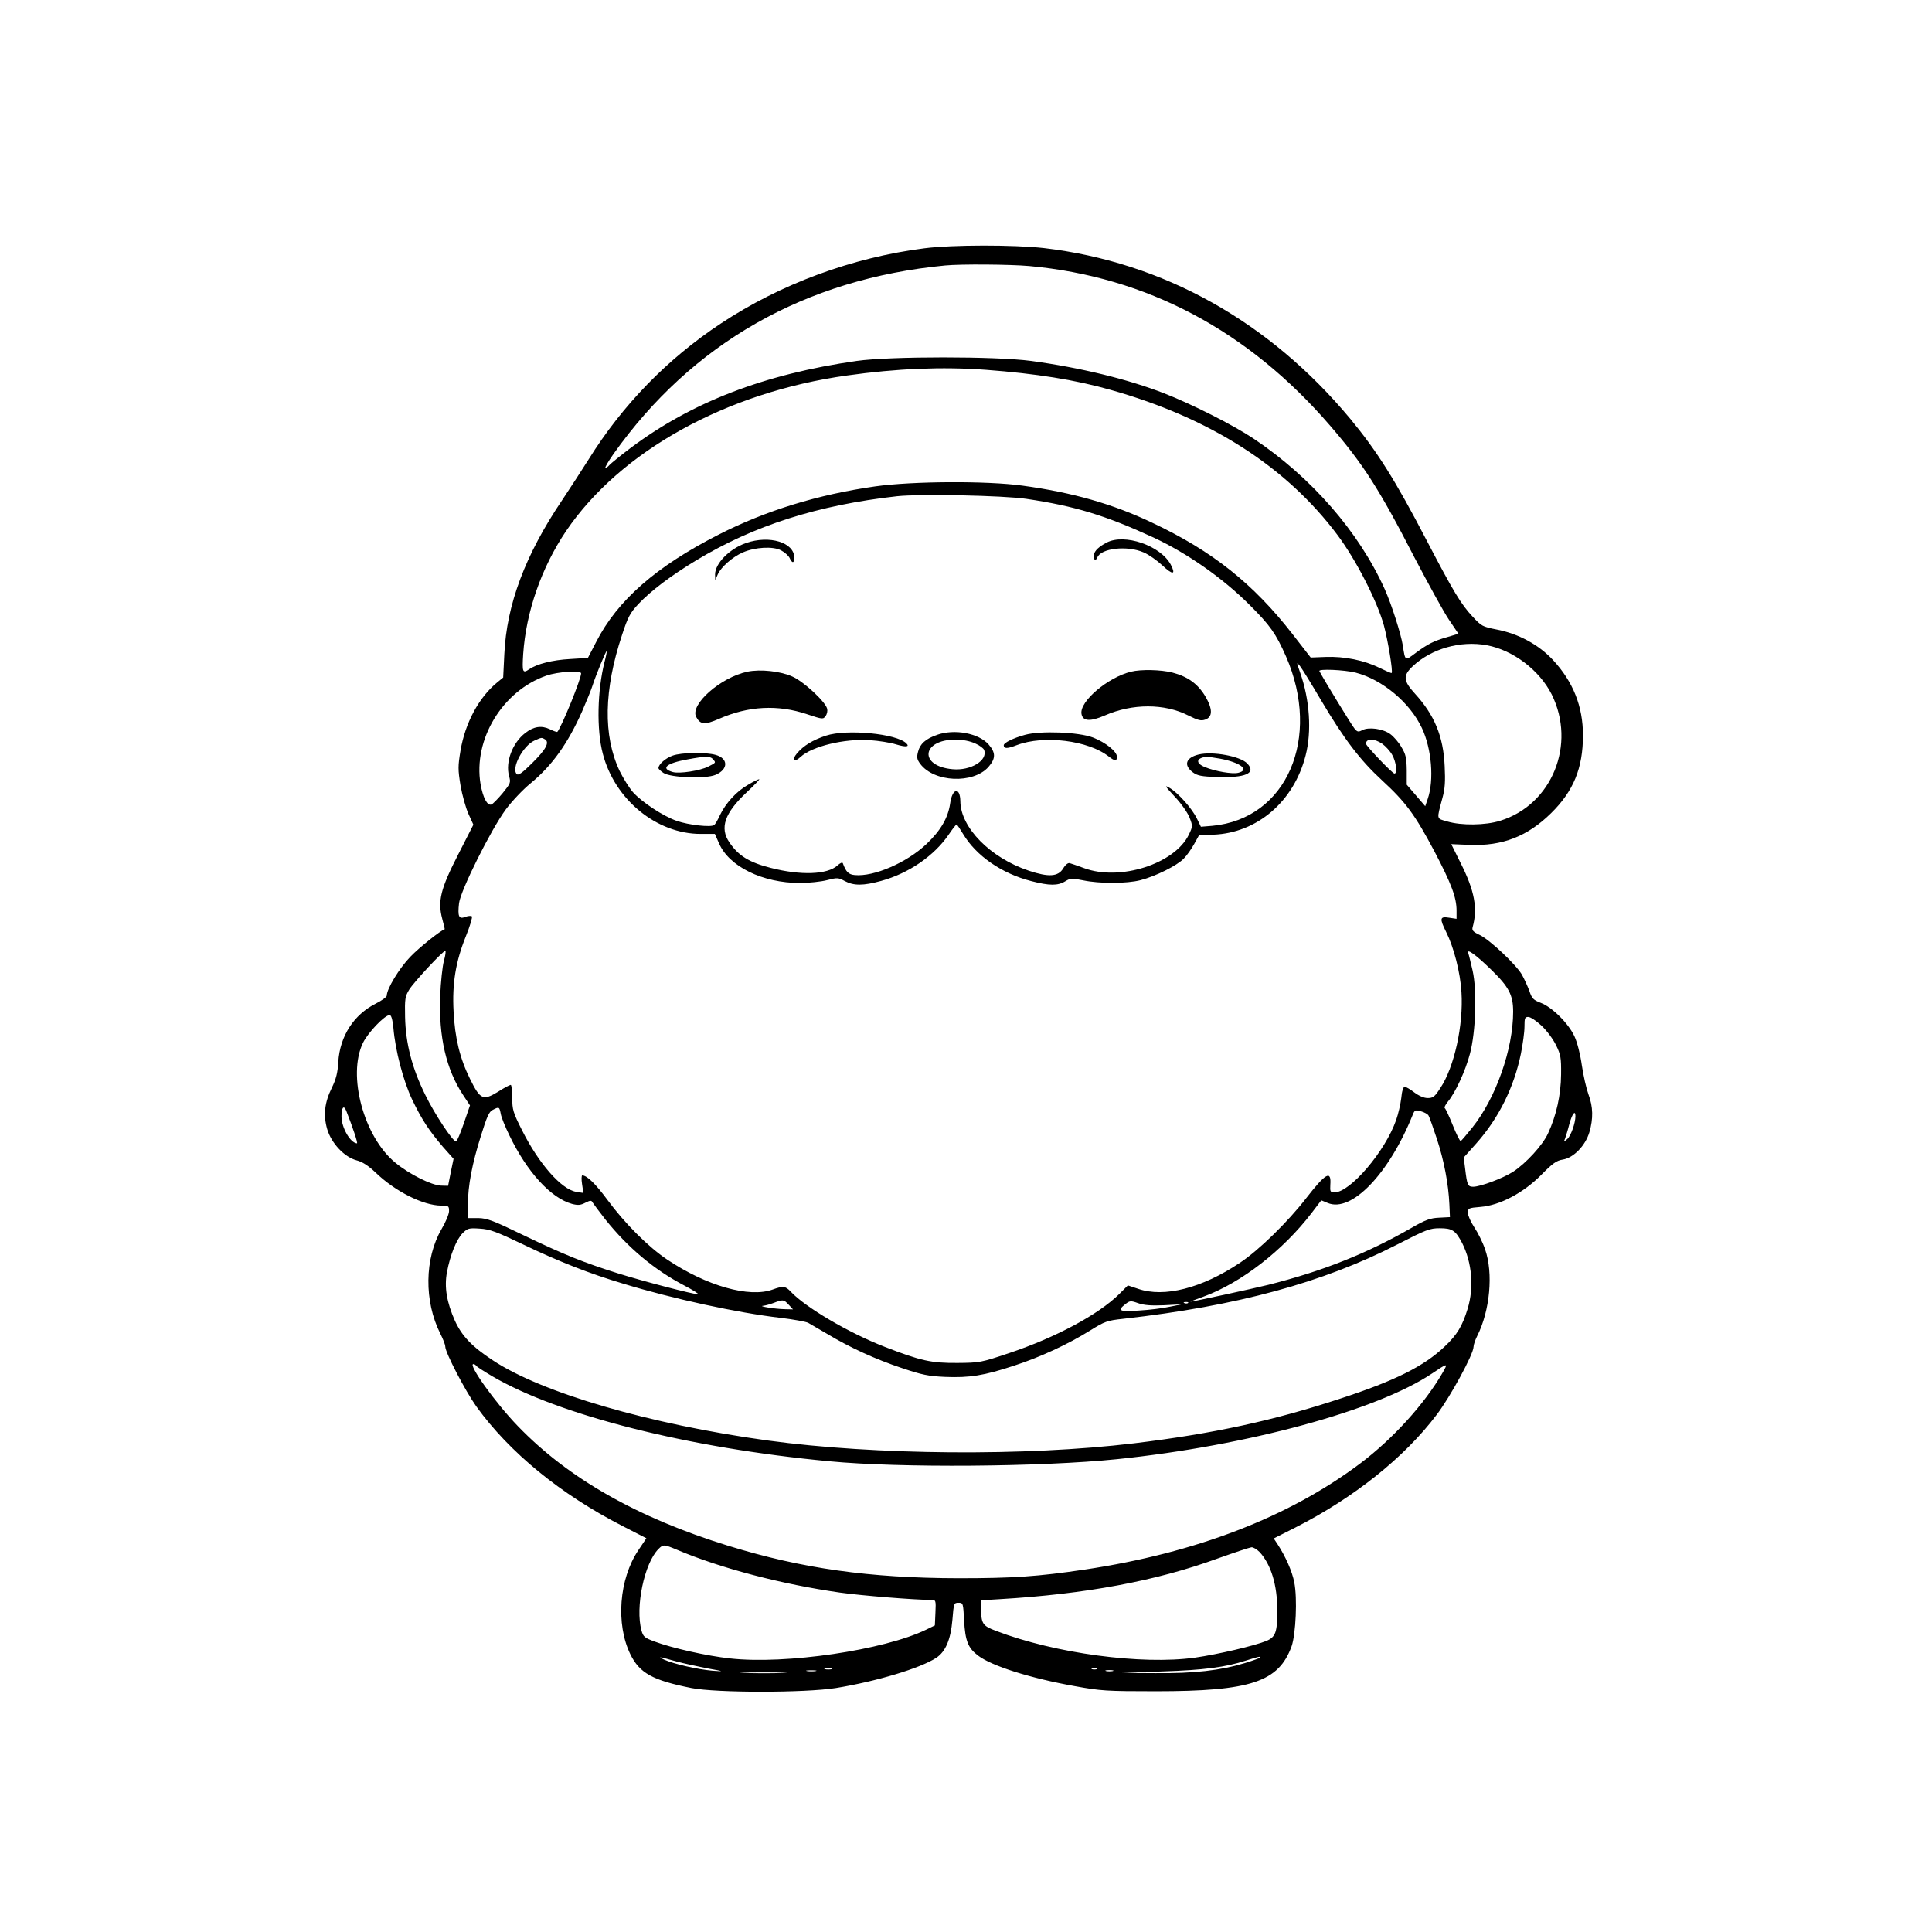 <?xml version="1.0" standalone="no"?>
<!DOCTYPE svg PUBLIC "-//W3C//DTD SVG 20010904//EN"
 "http://www.w3.org/TR/2001/REC-SVG-20010904/DTD/svg10.dtd">
<svg version="1.0" xmlns="http://www.w3.org/2000/svg"
 width="1024pt" height="1024pt" viewBox="0 0 1024 1024"
 preserveAspectRatio="xMidYMid meet">
<g transform="translate(0,1024) scale(0.1,-0.1)"
fill="#000000" stroke="none">
<path d="M4900 8924 c-384 -49 -763 -189 -1080 -399 -284 -188 -521 -432 -701
-721 -34 -54 -97 -151 -139 -214 -197 -292 -295 -555 -307 -818 l-6 -123 -33
-27 c-96 -79 -168 -213 -193 -359 -14 -85 -14 -101 0 -187 9 -51 28 -119 42
-150 l26 -57 -80 -157 c-94 -183 -110 -248 -85 -342 8 -30 14 -55 13 -55 -22
-7 -133 -95 -182 -146 -59 -61 -125 -170 -125 -206 0 -7 -26 -26 -58 -42 -117
-59 -190 -172 -199 -309 -3 -58 -12 -92 -34 -137 -39 -79 -46 -145 -25 -219
22 -75 91 -149 156 -166 31 -8 62 -28 101 -65 105 -101 252 -174 347 -175 40
0 42 -2 42 -29 0 -16 -18 -59 -40 -96 -90 -155 -93 -382 -6 -554 14 -28 26
-58 26 -68 0 -32 106 -235 165 -318 175 -243 446 -465 776 -634 l125 -64 -43
-64 c-102 -152 -120 -391 -42 -551 49 -100 118 -138 324 -179 132 -26 601 -26
765 0 215 35 448 105 532 160 50 33 77 97 86 202 7 87 8 90 32 90 25 0 25 -2
30 -95 6 -107 21 -145 74 -185 72 -55 277 -120 513 -162 137 -25 169 -27 428
-27 504 0 652 49 721 239 22 64 31 254 14 338 -11 58 -46 137 -89 203 l-20 30
115 58 c309 157 578 371 749 598 73 96 195 321 195 359 0 11 9 37 19 57 68
134 87 334 42 461 -12 36 -38 88 -57 116 -19 29 -34 63 -34 77 0 24 4 26 66
31 103 8 228 74 323 170 60 61 81 76 114 81 57 9 120 74 141 145 21 72 20 134
-5 201 -11 30 -27 99 -35 154 -8 57 -24 121 -39 153 -31 68 -118 155 -179 178
-39 15 -47 23 -60 63 -9 24 -27 64 -40 87 -33 55 -171 185 -224 210 -34 16
-41 24 -37 40 28 100 11 194 -64 342 l-49 99 97 -4 c174 -7 307 45 432 168
119 117 169 239 169 413 0 153 -52 283 -158 398 -77 83 -185 141 -302 163 -71
14 -78 17 -125 68 -61 65 -101 131 -243 403 -168 323 -263 473 -405 645 -430
517 -993 831 -1623 905 -158 18 -487 18 -634 -1z m555 -94 c623 -57 1160 -342
1594 -845 175 -203 261 -336 447 -698 74 -141 156 -291 184 -332 l50 -74 -57
-17 c-74 -21 -105 -37 -170 -85 -57 -43 -55 -44 -68 41 -10 61 -59 216 -96
298 -137 304 -389 593 -696 798 -108 72 -326 182 -472 239 -195 76 -448 137
-706 172 -187 25 -747 25 -924 0 -491 -70 -878 -220 -1201 -463 -53 -40 -102
-80 -109 -88 -8 -9 -17 -16 -22 -16 -5 0 14 33 42 73 417 588 1016 929 1759
1000 82 8 343 6 445 -3z m-230 -550 c266 -20 473 -53 660 -106 530 -149 934
-408 1205 -771 97 -130 209 -348 245 -478 21 -78 49 -245 41 -252 -2 -2 -30
11 -64 27 -80 40 -187 62 -286 58 l-79 -3 -97 125 c-208 267 -424 439 -742
589 -209 100 -424 161 -688 197 -187 26 -585 24 -782 -4 -302 -43 -579 -128
-828 -255 -332 -169 -537 -348 -650 -569 l-44 -85 -95 -6 c-93 -5 -175 -26
-216 -54 -35 -24 -38 -16 -32 80 15 224 97 459 227 652 287 424 850 736 1490
825 263 37 504 47 735 30z m215 -684 c257 -38 420 -88 674 -205 178 -83 366
-214 510 -358 108 -108 138 -150 192 -272 189 -433 4 -861 -390 -898 l-61 -5
-21 43 c-26 54 -100 137 -145 163 -29 17 -25 10 27 -46 35 -37 69 -86 79 -112
17 -44 17 -46 -4 -90 -75 -155 -366 -248 -556 -177 -33 12 -67 24 -75 26 -9 3
-23 -8 -35 -28 -27 -44 -77 -47 -182 -12 -204 68 -362 229 -363 368 -1 78 -43
70 -54 -11 -11 -77 -50 -144 -126 -216 -105 -99 -279 -174 -380 -164 -32 3
-46 16 -63 63 -3 6 -15 0 -28 -12 -54 -49 -194 -54 -354 -13 -114 29 -171 64
-219 135 -53 77 -25 156 91 265 41 38 71 70 67 70 -5 0 -32 -13 -60 -30 -60
-34 -117 -96 -148 -160 -11 -25 -25 -49 -31 -53 -16 -13 -135 0 -198 22 -72
25 -183 98 -232 152 -20 23 -52 74 -71 113 -88 186 -84 429 13 721 31 95 43
117 87 164 66 70 175 152 306 231 306 185 645 293 1065 340 121 13 562 4 685
-14z m2441 -776 c139 -26 278 -132 343 -260 132 -265 2 -585 -272 -670 -79
-25 -207 -26 -281 -4 -59 17 -57 7 -26 124 14 50 16 89 12 170 -7 157 -54 270
-157 383 -63 69 -65 96 -12 146 99 93 253 137 393 111z m-4677 -89 c-38 -150
-43 -358 -9 -486 63 -243 285 -425 519 -425 l75 0 22 -50 c53 -123 231 -210
429 -210 47 0 112 7 143 15 54 14 60 14 95 -5 47 -25 98 -25 192 1 147 40 283
134 360 248 19 28 37 51 40 51 3 0 18 -23 35 -51 69 -115 204 -209 361 -249
96 -25 141 -25 180 -1 28 17 35 17 95 5 86 -18 231 -18 304 1 81 21 193 77
229 114 17 17 41 52 55 77 l26 47 76 3 c232 9 427 176 489 420 33 127 22 295
-29 439 -20 57 -20 59 -1 35 11 -14 61 -95 111 -180 123 -208 208 -319 324
-426 126 -116 174 -181 278 -377 90 -172 117 -244 117 -314 l0 -43 -40 6 c-49
8 -51 -4 -15 -76 40 -80 75 -214 81 -319 11 -174 -38 -397 -112 -508 -30 -46
-38 -53 -67 -53 -20 0 -47 12 -71 30 -22 17 -45 30 -51 30 -7 0 -15 -24 -18
-60 -4 -33 -16 -85 -27 -116 -58 -167 -244 -384 -327 -384 -22 0 -24 4 -22 40
6 80 -24 63 -129 -72 -95 -123 -250 -275 -350 -341 -201 -135 -402 -186 -540
-138 l-54 18 -46 -46 c-111 -109 -336 -230 -584 -313 -149 -50 -156 -51 -273
-52 -139 -1 -194 11 -385 85 -191 74 -420 209 -499 293 -28 30 -41 31 -96 11
-124 -45 -350 19 -559 159 -100 67 -225 192 -317 317 -62 84 -108 129 -133
129 -4 0 -5 -21 -1 -46 l7 -47 -38 6 c-79 13 -198 149 -287 326 -48 95 -52
110 -52 172 0 38 -4 69 -8 69 -5 0 -36 -16 -68 -37 -79 -48 -94 -41 -148 69
-54 109 -80 217 -87 358 -8 146 11 263 65 397 22 54 36 102 32 106 -4 4 -20 3
-35 -3 -34 -13 -41 2 -33 73 8 67 169 390 248 497 31 42 90 105 132 139 114
94 197 211 272 380 23 53 48 114 55 136 17 54 72 187 75 183 2 -2 -3 -27 -11
-57z m3981 -56 c142 -37 287 -158 351 -293 52 -110 66 -276 31 -377 l-13 -38
-49 57 -49 57 0 77 c-1 65 -5 84 -28 122 -14 25 -41 56 -59 69 -39 29 -115 39
-149 21 -21 -11 -26 -10 -42 10 -14 17 -160 255 -185 303 -7 13 131 7 192 -8z
m-4105 -4 c0 -30 -104 -285 -126 -310 -2 -2 -20 4 -40 14 -44 21 -85 15 -130
-20 -68 -52 -106 -154 -86 -228 10 -35 8 -39 -34 -91 -25 -30 -52 -57 -59 -60
-22 -8 -45 35 -58 108 -40 237 117 495 349 575 60 21 184 29 184 12z m-191
-350 c25 -16 4 -54 -69 -126 -52 -52 -73 -66 -81 -58 -31 31 34 152 94 178 38
17 38 17 56 6z m4437 -23 c18 -13 42 -39 53 -59 21 -37 29 -99 12 -99 -11 0
-151 147 -151 158 0 29 44 29 86 0z m-4973 -1150 c-8 -29 -17 -114 -20 -188
-8 -216 32 -388 121 -523 l37 -56 -33 -96 c-18 -52 -36 -95 -41 -95 -17 0
-112 143 -162 245 -71 143 -105 274 -108 415 -2 96 0 109 22 145 25 40 178
205 191 205 4 0 1 -24 -7 -52z m5549 -46 c95 -92 118 -135 118 -224 0 -198
-91 -457 -217 -615 -30 -37 -57 -69 -61 -71 -4 -1 -23 36 -42 84 -19 47 -38
88 -42 90 -5 3 3 19 16 35 39 46 94 165 117 254 31 116 38 335 14 441 -10 43
-20 85 -23 92 -10 28 41 -9 120 -86z m-5817 -309 c10 -121 53 -283 99 -380 52
-108 89 -164 164 -252 l56 -63 -15 -72 -14 -71 -38 1 c-50 2 -167 60 -241 121
-168 137 -256 464 -172 636 27 55 115 147 141 147 9 0 15 -22 20 -67z m6085
11 c28 -26 62 -72 77 -103 25 -51 28 -66 27 -156 -1 -109 -25 -217 -69 -312
-28 -62 -117 -159 -186 -204 -55 -35 -171 -78 -210 -79 -30 0 -33 8 -44 100
l-7 55 67 75 c118 133 199 295 236 475 10 50 19 114 19 143 0 46 2 52 20 52
12 0 43 -21 70 -46z m-6335 -451 c35 -89 63 -173 57 -173 -35 2 -82 83 -82
143 0 47 12 62 25 30z m819 -16 c3 -19 24 -70 46 -115 94 -195 220 -332 332
-363 31 -8 45 -7 70 6 28 14 33 14 40 0 5 -8 35 -48 67 -89 120 -150 259 -266
415 -348 50 -26 84 -48 76 -48 -26 0 -288 68 -425 111 -184 58 -283 98 -498
201 -163 79 -195 91 -242 92 l-55 0 0 72 c0 98 22 215 69 364 31 100 43 128
62 137 34 18 36 17 43 -20z m4917 -9 c5 -7 24 -62 44 -122 39 -118 62 -241 67
-349 l3 -68 -57 -3 c-47 -2 -72 -11 -145 -53 -238 -137 -471 -230 -761 -303
-85 -21 -403 -90 -412 -89 -3 0 29 12 70 27 197 72 420 244 572 443 l51 67 34
-14 c126 -53 325 154 451 468 10 25 14 26 43 18 18 -5 36 -15 40 -22z m779 -4
c0 -37 -24 -104 -43 -121 -20 -17 -20 -17 -12 2 4 11 15 46 23 78 15 54 32 76
32 41z m-5575 -681 c188 -90 351 -154 529 -207 263 -80 603 -154 834 -181 67
-8 132 -20 145 -26 12 -7 58 -34 103 -60 118 -71 253 -133 394 -180 107 -36
140 -43 231 -47 129 -5 204 7 362 59 139 45 286 113 405 187 77 48 90 53 175
62 605 68 1059 192 1453 394 154 79 172 86 225 86 67 0 84 -12 119 -79 52
-104 63 -235 29 -347 -28 -92 -56 -139 -122 -201 -110 -105 -265 -182 -553
-276 -355 -117 -674 -186 -1094 -237 -574 -69 -1369 -63 -1941 15 -626 86
-1198 253 -1457 425 -111 73 -164 129 -201 210 -43 97 -57 178 -42 257 17 91
50 173 83 207 27 26 33 28 91 24 53 -3 88 -16 232 -85z m1405 -318 l23 -25
-44 1 c-51 1 -144 16 -114 18 11 1 36 8 55 15 50 19 54 19 80 -9z m1990 -3
l95 5 -65 -13 c-36 -8 -109 -17 -162 -20 -105 -8 -118 -1 -73 34 23 18 28 19
67 5 31 -11 69 -14 138 -11z m127 12 c-3 -3 -12 -4 -19 -1 -8 3 -5 6 6 6 11 1
17 -2 13 -5z m-3773 -333 c3 -5 42 -30 86 -56 352 -206 1039 -380 1785 -450
375 -36 1125 -30 1525 11 689 71 1378 258 1670 454 85 57 86 57 56 4 -96 -166
-264 -351 -437 -481 -378 -284 -871 -474 -1459 -562 -248 -37 -380 -46 -670
-46 -472 1 -828 51 -1220 172 -482 149 -849 358 -1115 634 -120 124 -266 329
-236 329 5 0 12 -4 15 -9z m1064 -975 c234 -99 556 -183 864 -227 114 -16 397
-39 486 -39 22 0 23 -3 20 -67 l-3 -68 -45 -22 c-224 -109 -746 -186 -1041
-153 -121 13 -308 55 -401 90 -51 19 -59 25 -68 58 -34 123 15 357 90 432 25
25 29 25 98 -4z m3089 -13 c60 -66 93 -174 93 -309 0 -115 -9 -140 -57 -161
-64 -26 -255 -71 -380 -89 -281 -39 -741 22 -1054 142 -72 27 -79 38 -79 124
l0 38 98 6 c455 27 828 96 1154 215 90 32 171 59 181 60 10 1 29 -11 44 -26z
m-3092 -579 c33 -9 105 -25 160 -36 95 -17 97 -18 30 -13 -78 7 -203 35 -256
59 -38 18 -23 15 66 -10z m3095 21 c0 -2 -37 -16 -83 -30 -129 -39 -269 -55
-472 -53 l-180 1 215 8 c218 7 335 22 445 58 67 21 75 23 75 16z m-2272 -62
c-10 -2 -26 -2 -35 0 -10 3 -2 5 17 5 19 0 27 -2 18 -5z m1405 0 c-7 -2 -19
-2 -25 0 -7 3 -2 5 12 5 14 0 19 -2 13 -5z m-1490 -10 c-13 -2 -33 -2 -45 0
-13 2 -3 4 22 4 25 0 35 -2 23 -4z m1575 0 c-10 -2 -26 -2 -35 0 -10 3 -2 5
17 5 19 0 27 -2 18 -5z m-1750 -10 c-53 -2 -143 -2 -200 0 -57 1 -13 3 97 3
110 0 156 -2 103 -3z"/>
<path d="M3954 7362 c-88 -31 -164 -108 -164 -167 l1 -30 13 30 c17 39 78 93
133 117 64 28 160 34 203 11 19 -10 39 -28 45 -40 13 -30 25 -29 25 1 0 81
-131 121 -256 78z"/>
<path d="M5865 7364 c-40 -21 -62 -41 -68 -65 -6 -23 11 -36 19 -14 19 50 160
65 246 27 26 -11 70 -42 98 -68 56 -53 74 -51 45 4 -55 101 -245 166 -340 116z"/>
<path d="M3962 6680 c-143 -30 -307 -175 -272 -240 22 -41 45 -43 121 -10 155
68 311 77 468 24 81 -27 84 -27 97 -9 8 11 11 28 8 39 -11 39 -125 144 -184
170 -64 29 -170 40 -238 26z"/>
<path d="M5995 6680 c-123 -30 -273 -157 -263 -223 6 -40 46 -43 124 -9 146
64 316 64 442 0 52 -26 68 -30 90 -22 40 14 40 56 0 124 -40 66 -93 104 -173
125 -62 16 -168 18 -220 5z"/>
<path d="M4378 6341 c-70 -23 -119 -53 -154 -94 -30 -36 -15 -51 19 -19 60 56
232 98 367 89 47 -3 109 -13 138 -22 53 -16 75 -14 56 5 -52 52 -317 77 -426
41z"/>
<path d="M4966 6345 c-60 -21 -90 -48 -100 -89 -8 -30 -6 -41 11 -64 73 -99
281 -108 362 -17 39 45 39 75 1 119 -53 60 -181 84 -274 51z m202 -45 c23 -10
45 -26 48 -35 21 -55 -71 -111 -167 -102 -180 16 -165 157 16 157 38 0 76 -8
103 -20z"/>
<path d="M5432 6345 c-62 -17 -112 -42 -112 -55 0 -19 19 -19 70 1 143 54 378
25 487 -61 32 -25 43 -25 43 -1 0 28 -60 76 -127 102 -75 29 -279 37 -361 14z"/>
<path d="M3565 6235 c-37 -13 -75 -46 -75 -66 0 -5 12 -16 27 -26 38 -25 223
-32 275 -10 69 29 69 87 1 106 -54 15 -181 13 -228 -4z m215 -20 c15 -18 15
-17 -26 -38 -43 -22 -153 -39 -188 -29 -67 19 -34 47 78 67 96 18 121 18 136
0z"/>
<path d="M6353 6241 c-69 -17 -81 -57 -30 -95 23 -17 46 -22 125 -24 154 -6
212 20 163 71 -36 39 -184 66 -258 48z m113 -22 c108 -20 160 -60 97 -75 -31
-8 -123 8 -176 30 -52 21 -48 49 9 55 6 0 37 -4 70 -10z"/>
</g>
</svg>
